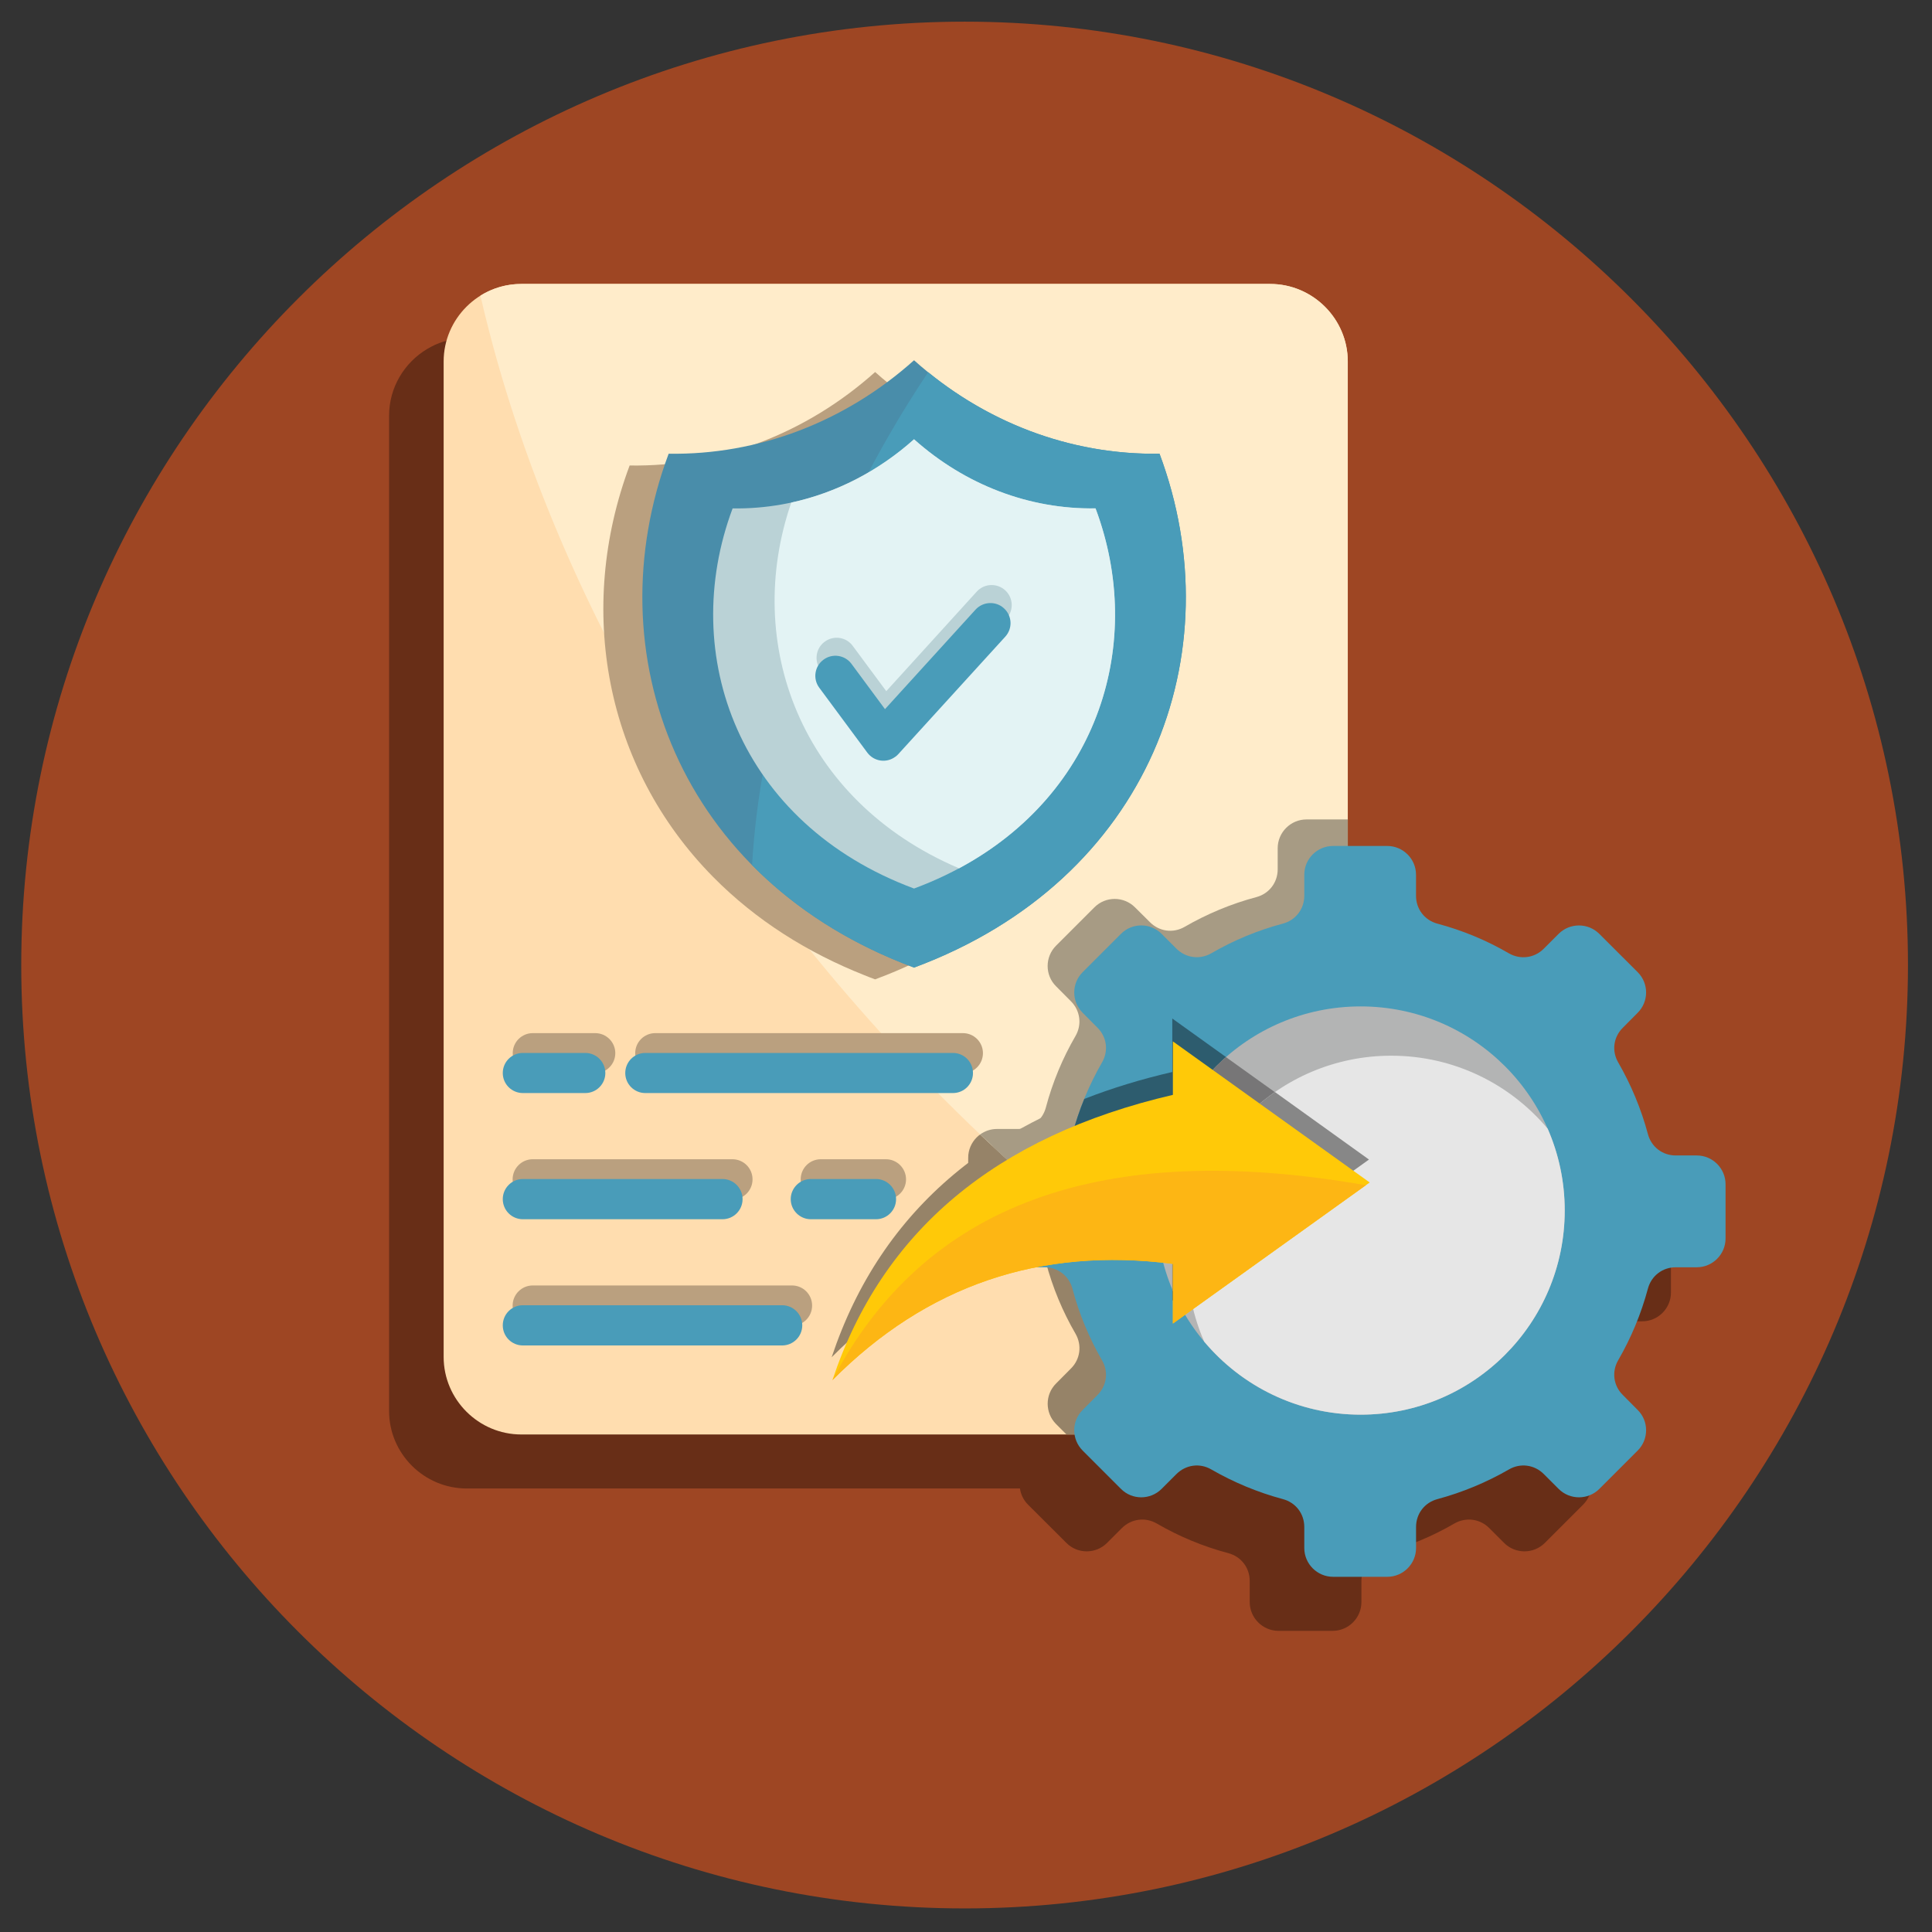 <svg xmlns="http://www.w3.org/2000/svg" viewBox="0 0 512 512"><rect x="0" y="0" width="512" height="512" fill="#333333" stroke="none"/><g><path d="m255.64 505.75c137.68 0 249.99-112.31 249.99-250.02 0-137.68-112.31-249.99-249.99-249.99-137.7.01-250.01 112.32-250.01 250 0 137.7 112.31 250.01 250.01 250.01z" fill="#9e4623"></path><path d="m123.69 394.46h144.48 2.13c.23 1.59.94 3.09 2.13 4.28l10.18 10.15c2.95 2.98 7.8 2.98 10.77 0l3.94-3.94c2.49-2.47 6.18-2.95 9.21-1.22 5.9 3.43 12.27 6.09 19.02 7.88 3.37.91 5.64 3.86 5.64 7.37v5.58c0 4.2 3.43 7.63 7.63 7.63h14.34c4.22 0 7.63-3.43 7.63-7.63v-5.58c0-3.51 2.3-6.46 5.67-7.37 6.72-1.79 13.1-4.45 18.99-7.88 3.03-1.73 6.75-1.25 9.21 1.22l3.94 3.94c2.98 2.98 7.82 2.98 10.8 0l10.15-10.15c2.98-2.98 2.98-7.82 0-10.77l-3.95-3.97c-2.49-2.47-2.98-6.15-1.22-9.18 3.4-5.9 6.07-12.27 7.88-19.02.91-3.37 3.86-5.64 7.37-5.64h5.56c4.22 0 7.63-3.43 7.63-7.63v-14.37c0-4.2-3.4-7.63-7.6-7.63h-5.58c-3.51 0-6.46-2.27-7.37-5.64-1.81-6.75-4.48-13.12-7.88-19.02-1.76-3-1.28-6.72 1.22-9.18l3.94-3.97c2.98-2.95 2.98-7.8 0-10.77l-10.15-10.15c-2.98-2.98-7.82-2.98-10.8 0l-3.94 3.94c-2.47 2.47-6.18 2.98-9.21 1.22-5.9-3.4-12.27-6.09-18.99-7.88-3.37-.91-5.67-3.86-5.67-7.37v-5.58c0-4.2-3.4-7.63-7.63-7.63h-10.43v-7.03-121.35c0-.88-.06-1.73-.17-2.61-.03-.17-.06-.34-.09-.51-.17-1.19-.45-2.32-.85-3.46-.14-.45-.34-.94-.54-1.39-.06-.17-.11-.31-.2-.45-.06-.17-.14-.31-.2-.45-.09-.17-.14-.31-.23-.45-.37-.74-.79-1.45-1.28-2.13-.08-.14-.17-.28-.28-.43-.09-.14-.17-.26-.28-.4-.28-.4-.6-.77-.94-1.16-.11-.11-.2-.23-.31-.37-.11-.11-.23-.23-.34-.34-.23-.26-.48-.48-.71-.71-.11-.11-.23-.23-.37-.34-.11-.11-.23-.23-.37-.34-.37-.31-.74-.62-1.13-.91-.14-.11-.28-.2-.43-.31-.11-.09-.26-.17-.4-.28-.68-.45-1.39-.88-2.13-1.25-.14-.08-.31-.17-.45-.23-.14-.08-.31-.14-.45-.23-.14-.06-.31-.11-.45-.2-.45-.2-.94-.37-1.42-.54-1.11-.37-2.27-.65-3.46-.85-.17 0-.34-.03-.51-.06-.85-.11-1.73-.17-2.61-.17h-198.44-.03c-.17 0-.31 0-.48 0h-.03-.03c-.14 0-.31.03-.45.03h-.08c-.14 0-.28.03-.43.03h-.08c-.14.03-.31.03-.45.06h-.08c-.14.03-.28.03-.43.06h-.08c-.14.03-.28.06-.43.06l-.09.03c-.14 0-.26.03-.4.06l-.14.03c-.11.03-.23.03-.34.06l-.17.06c-.11 0-.23.03-.34.06l-.17.03c-.11.03-.2.06-.31.09l-.17.06c-.09.03-.2.06-.31.08l-.17.06-.26.06-.28.08-.23.08-.26.09-.17.06-.03.03-.28.08h-.03l-.17.09c-.09.03-.2.06-.28.11h-.03l-.17.08c-.08.03-.17.06-.28.11l-.08.03c-.14.08-.28.14-.43.2l-.03.03c-.57.26-1.13.54-1.67.88l-.14.08c-6.01 3.6-10.06 10.18-10.06 17.63v263.79c-.01 11.3 9.26 20.54 20.57 20.54z" fill="#682e17"></path><path d="m138.15 380.15h198.45c11.31 0 20.58-9.24 20.58-20.55v-263.8c0-11.31-9.27-20.55-20.58-20.55h-198.45c-11.31 0-20.58 9.24-20.58 20.55v263.8c0 11.31 9.27 20.55 20.58 20.55z" fill="#ffddaf"></path><path d="m282.63 380.15h53.97c11.31 0 20.58-9.24 20.58-20.55v-142.44h-10.94c-4.2 0-7.63 3.43-7.63 7.63v5.58c0 3.52-2.27 6.46-5.64 7.37-6.75 1.79-13.12 4.48-19.02 7.88-3.03 1.76-6.72 1.25-9.18-1.22l-3.97-3.94c-2.98-2.98-7.8-2.98-10.77 0l-10.15 10.15c-2.98 2.98-2.98 7.82 0 10.77l3.94 3.97c2.47 2.47 2.95 6.18 1.22 9.18-3.43 5.9-6.09 12.27-7.88 19.02-.91 3.37-3.88 5.64-7.37 5.64h-5.58c-4.2 0-7.63 3.43-7.63 7.63v14.37c0 4.2 3.43 7.63 7.63 7.63h5.58c3.49 0 6.46 2.27 7.37 5.64 1.79 6.75 4.45 13.12 7.88 19.02 1.73 3.03 1.25 6.72-1.22 9.18l-3.94 3.97c-2.98 2.95-2.98 7.8 0 10.77z" fill="#968368"></path><path d="m357.18 311.32v-8.05l-46.52-33.36v14.17c-47.03 10.94-77.1 36.14-90.26 75.6 24.92-25.06 54.99-35.32 90.26-30.81v15.82z" fill="#968368"></path><path d="m353.83 370.77c2.1-3.23 3.34-7.06 3.34-11.17v-263.8c0-11.31-9.27-20.55-20.58-20.55h-198.44c-3.97 0-7.68 1.13-10.83 3.09 16.16 70.27 55.93 143.83 117.16 207.16 33.87 35.04 71.09 63.58 109.35 85.27z" fill="#ffecca"></path><path d="m353.83 370.77c2.1-3.23 3.34-7.06 3.34-11.17v-142.44h-10.94c-4.2 0-7.63 3.43-7.63 7.63v5.58c0 3.52-2.27 6.46-5.64 7.37-6.75 1.79-13.12 4.48-19.02 7.88-3.03 1.76-6.72 1.25-9.18-1.22l-3.97-3.94c-2.98-2.98-7.8-2.98-10.77 0l-10.15 10.15c-2.98 2.98-2.98 7.82 0 10.77l3.94 3.97c2.47 2.47 2.95 6.18 1.22 9.18-3.43 5.9-6.09 12.27-7.88 19.02-.91 3.37-3.88 5.64-7.37 5.64h-5.58c-1.67 0-3.2.54-4.45 1.45 29.65 28.2 61.49 51.67 94.08 70.13z" fill="#a79b84"></path><path d="m357.18 311.32v-8.05l-46.52-33.36v14.17c-18.54 4.31-34.44 10.86-47.71 19.59 9.13 8.53 18.45 16.61 27.92 24.24 6.41-.23 12.98.11 19.79.96v14.12l1.16.85z" fill="#a79b84"></path><path d="m353.27 224.19h14.37c4.2 0 7.62 3.43 7.62 7.63v5.58c0 3.49 2.27 6.46 5.64 7.37 6.72 1.79 13.1 4.45 18.99 7.88 3.03 1.73 6.75 1.25 9.21-1.22l3.94-3.94c2.98-2.98 7.82-2.98 10.8 0l10.16 10.14c2.98 2.98 2.98 7.8 0 10.77l-3.94 3.97c-2.49 2.47-2.98 6.15-1.22 9.18 3.4 5.9 6.07 12.27 7.88 19.02.91 3.37 3.85 5.64 7.37 5.64h5.58c4.2 0 7.62 3.43 7.62 7.63v14.37c0 4.2-3.43 7.63-7.62 7.63h-5.58c-3.51 0-6.46 2.27-7.37 5.64-1.81 6.75-4.48 13.12-7.88 18.99-1.76 3.03-1.28 6.75 1.22 9.21l3.94 3.97c2.98 2.95 2.98 7.8 0 10.77l-10.15 10.15c-2.98 2.98-7.82 2.98-10.8 0l-3.94-3.94c-2.47-2.47-6.18-2.98-9.21-1.22-5.9 3.4-12.27 6.07-18.99 7.88-3.37.91-5.64 3.85-5.64 7.37v5.58c0 4.2-3.43 7.63-7.62 7.63h-14.37c-4.2 0-7.63-3.43-7.63-7.63v-5.58c0-3.52-2.27-6.46-5.64-7.37-6.75-1.81-13.12-4.48-19.02-7.88-3.03-1.76-6.72-1.25-9.21 1.22l-3.94 3.94c-2.98 2.98-7.82 2.98-10.77 0l-10.15-10.15c-2.98-2.98-2.98-7.82 0-10.77l3.94-3.97c2.47-2.47 2.95-6.18 1.19-9.18-3.4-5.9-6.07-12.27-7.85-19.02-.91-3.37-3.88-5.64-7.37-5.64h-5.58c-4.2 0-7.63-3.43-7.63-7.63v-14.37c0-4.2 3.43-7.63 7.63-7.63h5.58c3.49 0 6.46-2.27 7.37-5.64 1.79-6.75 4.45-13.12 7.85-19.02 1.76-3.03 1.28-6.72-1.19-9.18l-3.94-3.97c-2.98-2.98-2.98-7.8 0-10.77l10.15-10.15c2.95-2.98 7.8-2.98 10.77 0l3.94 3.94c2.49 2.47 6.18 2.95 9.21 1.22 5.9-3.43 12.27-6.09 19.02-7.88 3.37-.91 5.64-3.88 5.64-7.37v-5.58c-.01-4.19 3.42-7.62 7.62-7.62z" fill="#499cb9"></path><path d="m264.74 332.19c-.71-1.16-1.13-2.52-1.13-3.97v-14.37c0-4.2 3.43-7.63 7.63-7.63h5.58c3.49 0 6.46-2.27 7.37-5.64.85-3.2 1.9-6.32 3.15-9.35 7.23-2.83 15.02-5.22 23.33-7.14v-14.17l52.13 37.39-52.13 37.39v-15.82c-16.45-2.11-31.76-1-45.93 3.31z" fill="#2d5c6e"></path><path d="m360.58 266.71c29.88 0 54.08 24.21 54.08 54.08s-24.21 54.11-54.08 54.11-54.11-24.24-54.11-54.11 24.23-54.08 54.11-54.08z" fill="#b3b4b4"></path><path d="m311.68 343.95c-.37-.77-.71-1.53-1.02-2.3v-12.78c-1.22-.14-2.44-.28-3.63-.4-.37-2.52-.57-5.07-.57-7.68 0-16.21 7.14-30.76 18.43-40.65l37.9 27.16z" fill="#777677"></path><path d="m410.16 299.13c2.89 6.63 4.51 13.95 4.51 21.66 0 29.88-24.21 54.11-54.08 54.11-16.64 0-31.55-7.54-41.47-19.36-2.89-6.63-4.51-13.97-4.51-21.66 0-29.88 24.21-54.11 54.09-54.11 16.66 0 31.54 7.54 41.46 19.36z" fill="#e6e6e6"></path><path d="m315.14 341.48c-.37-2.49-.54-5.02-.54-7.6 0-18.43 9.21-34.7 23.27-44.48l24.92 17.89z" fill="#878787"></path><path d="m310.83 334.94c-35.23-4.54-65.31 5.75-90.23 30.81 13.15-39.46 43.23-64.66 90.23-75.6v-14.17l52.16 37.39-52.16 37.39z" fill="#ffc908"></path><path d="m310.83 334.94c-35.23-4.54-65.31 5.75-90.23 30.81 24.38-46.72 71.49-63.92 141.36-51.65l-51.14 36.65v-15.81z" fill="#fdb614"></path></g><path d="m141.18 284.42c-2.92 0-5.3-2.38-5.3-5.33 0-2.92 2.38-5.3 5.3-5.3h16.55c2.95 0 5.33 2.38 5.33 5.3 0 2.95-2.38 5.33-5.33 5.33zm32.46 0c-2.92 0-5.3-2.38-5.3-5.33 0-2.92 2.38-5.3 5.3-5.3h81.55c2.92 0 5.3 2.38 5.3 5.3 0 2.95-2.38 5.33-5.3 5.33zm-32.46 66.9c-2.92 0-5.33-2.38-5.33-5.33s2.41-5.33 5.33-5.33h68.71c2.95 0 5.33 2.38 5.33 5.33s-2.38 5.33-5.33 5.33zm0-33.45c-2.92 0-5.33-2.38-5.33-5.33s2.41-5.33 5.33-5.33h52.92c2.95 0 5.33 2.38 5.33 5.33s-2.38 5.33-5.33 5.33zm76.34 0c-2.95 0-5.33-2.38-5.33-5.33s2.38-5.33 5.33-5.33h17.26c2.92 0 5.33 2.38 5.33 5.33s-2.41 5.33-5.33 5.33z" fill="#baa07f"></path><path d="m229.05 258.43c-15-5.95-28.69-14.51-40.05-26.02-28.77-29.14-36.34-71.06-22.14-109.05 23.7.37 46.74-8.39 65.06-24.77 9.58 8.56 20.81 15.34 34.58 20.1 10.91 3.4 20.69 4.82 30.44 4.68 0 0 3.57 10.35 3.83 12.44.14 1.13 1.81 7.57 1.98 10.09l.62 5.07c1.33 13.38.11 26.87-3.74 39.77l-3.37 9.44c-11.42 27.61-33.96 47.31-61.46 58.25-.96.37-1.93.74-2.89 1.11-.96-.37-1.92-.71-2.86-1.11z" fill="#baa07f" fill-rule="evenodd"></path><path d="m242.23 256.42c-62.56-23.24-84.73-83.48-65.03-136.18 23.7.37 46.74-8.39 65.03-24.77 18.31 16.38 41.36 25.14 65.06 24.77 19.7 52.7-2.47 112.93-65.06 136.18z" fill="#498daa" fill-rule="evenodd"></path><path d="m242.23 256.42c-17.46-6.49-31.78-15.85-42.92-27.16 2.01-35.32 14.09-75.46 36.34-114.01 3.29-5.73 6.75-11.25 10.32-16.61 17.66 14.34 39.2 21.94 61.31 21.6 19.71 52.7-2.46 112.93-65.05 136.18z" fill="#499cb9" fill-rule="evenodd"></path><path d="m242.23 235.47c-46.26-17.18-62.65-61.77-48.08-100.74 17.52.28 34.55-6.21 48.08-18.31 13.55 12.1 30.59 18.6 48.1 18.31 14.58 38.97-1.81 83.56-48.1 100.74z" fill="#bad2d6" fill-rule="evenodd"></path><path d="m209.69 133.19c11.88-2.58 23.07-8.31 32.54-16.78 13.55 12.1 30.59 18.6 48.1 18.31 13.27 35.43.94 75.46-36.17 95.39-42.14-17.97-57.28-59.7-44.47-96.92z" fill="#e3f3f4" fill-rule="evenodd"></path><path d="m217.43 177.5c-1.73-2.35-1.25-5.7 1.11-7.43 2.35-1.76 5.7-1.28 7.43 1.08l8.9 12.02 23.98-26.39c1.98-2.18 5.36-2.32 7.54-.34 2.15 1.96 2.32 5.33.34 7.51l-28.35 31.15h-.03c-.23.26-.48.48-.77.68-2.35 1.76-5.67 1.25-7.43-1.11z" fill="#bad2d6"></path><path d="m217.12 182.26c-1.76-2.35-1.25-5.7 1.11-7.43 2.35-1.76 5.7-1.25 7.43 1.11l8.87 11.99 24.01-26.39c1.98-2.15 5.36-2.32 7.51-.34 2.18 1.98 2.35 5.33.37 7.51l-28.37 31.15c-.23.26-.48.48-.77.68-2.35 1.76-5.67 1.28-7.43-1.08z" fill="#499cb9"></path><path d="m138.57 289.67c-2.95 0-5.33-2.38-5.33-5.3 0-2.95 2.38-5.33 5.33-5.33h16.55c2.92 0 5.3 2.38 5.3 5.33 0 2.92-2.38 5.3-5.3 5.3zm32.43 0c-2.92 0-5.3-2.38-5.3-5.3 0-2.95 2.38-5.33 5.3-5.33h81.55c2.92 0 5.3 2.38 5.3 5.33 0 2.92-2.38 5.3-5.3 5.3zm-32.43 66.89c-2.95 0-5.33-2.38-5.33-5.33s2.38-5.33 5.33-5.33h68.71c2.92 0 5.33 2.38 5.33 5.33s-2.41 5.33-5.33 5.33zm0-33.45c-2.95 0-5.33-2.38-5.33-5.33 0-2.92 2.38-5.33 5.33-5.33h52.89c2.95 0 5.33 2.41 5.33 5.33 0 2.95-2.38 5.33-5.33 5.33zm76.31 0c-2.92 0-5.33-2.38-5.33-5.33 0-2.92 2.41-5.33 5.33-5.33h17.26c2.95 0 5.33 2.41 5.33 5.33 0 2.95-2.38 5.33-5.33 5.33z" fill="#499cb9"></path></svg>